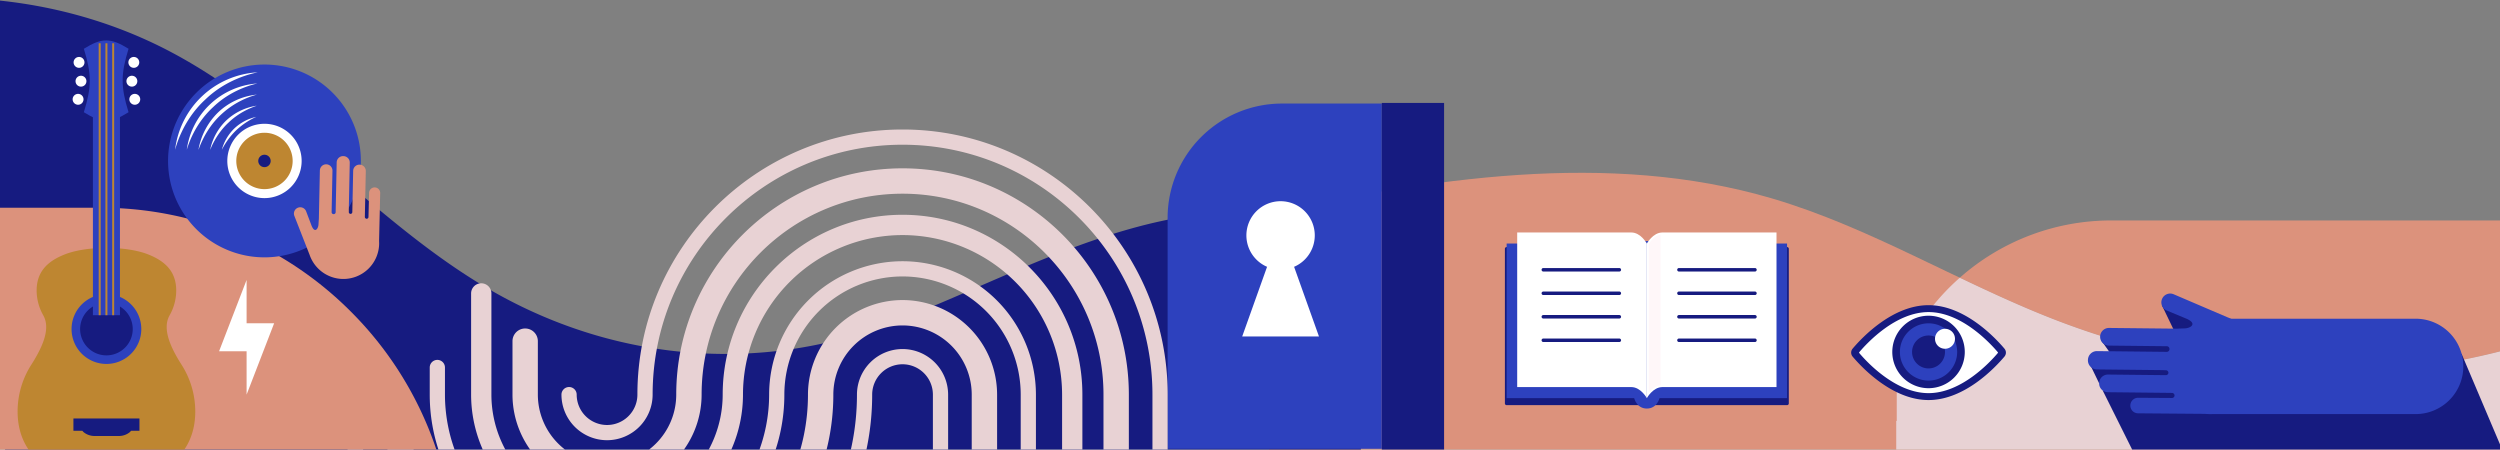 <svg xmlns="http://www.w3.org/2000/svg" xmlns:xlink="http://www.w3.org/1999/xlink" width="1918.557" height="345" viewBox="0 0 1918.557 345"><rect x="0" y="0" width="1918.557" height="345" fill="#808080" stroke="none"/><defs><clipPath id="a"><path d="M0,0H1918.557V-345H0Z" fill="none"></path></clipPath></defs><g transform="translate(0 345)"><g clip-path="url(#a)"><g transform="translate(968.44 -180.357)"><path d="M0,0C129.239-27.315,265.06-49.672,391.789-12.26c74.527,22,141.768,63.611,214.142,91.994,111.042,43.549,235.647,54.906,350.674,23.6s219.237,37.5,278.243-66.887V180.728L5.427,180.357Z" fill="#dc927c"></path></g><g transform="translate(-28.335 -49.723)"><path d="M0,0V-296.7c55.7,1.62,111.037,15.54,160.249,41.73,93.47,49.743,161.762,138.146,255.08,188.173,91.3,48.944,196.548,56.659,292.5,21.031,93.047-34.552,184.295-90.761,286.861-87.082,23.611.848,49.325,6.265,63.988,24.79,12.785,16.154,14.084,38.305,14.507,58.9q1.758,85.461-4.088,170.853c-.549,8.023-90.787,12.215-100.28,12.446a519.915,519.915,0,0,1-104.957-8.116c-27.851-5.028-54.37-15.443-81.028-24.127C760.062,94.49,737.2,88.337,713.314,87.882l-237.7-4.525L53.937,75.329l-4.919-.094Z" fill="#161b80"></path></g><g transform="translate(1927.352 -175.817)"><path d="M0,0H-307.008A175.3,175.3,0,0,0-423.377,43.964c23.2,11.064,46.521,21.867,70.4,31.23,68.276,26.777,141.7,41.386,214.852,41.386A517.005,517.005,0,0,0-2.307,98.8c.772-.21,1.536-.42,2.307-.634Z" fill="#dc927c"></path></g><g transform="translate(1503.975 -131.852)"><path d="M0,0A176.294,176.294,0,0,0-48.365,69.979v39.9h-.4v22.136H423.377V54.2c-.771.214-1.534.424-2.306.634A517.052,517.052,0,0,1,285.249,72.615C212.1,72.615,138.673,58.007,70.4,31.23,46.521,21.866,23.2,11.064,0,0" fill="#e8d2d4"></path></g></g><g transform="translate(1659.045 -110.817)"><path d="M0,0,17.961,37.346,41.55,29.963,38.318,16.087,16.573,0Z" fill="#161b80"></path></g><g clip-path="url(#a)"><g transform="translate(1612.428 -83.927)"><path d="M0,0,9.076,12.819-10.1,15.32l8.591,17.747s45.38.778,45.862,0,21.473-4.4,21.473-4.4l10.857-23.4L63.175-3.177Z" fill="#161b80"></path></g></g><g transform="translate(1727.474 -54.775)"><path d="M0,0-113.846,9.376l22.633,45.4h282.3V50.806L161.6-18.7Z" fill="#161b80"></path></g><g clip-path="url(#a)"><g transform="translate(1712.994 -99.931)"><path d="M0,0C-.135-.068-.217-.137-.38-.2L-.635-.314c-.959-.46-1.939-.877-2.941-1.259l-41.366-17.7a6.79,6.79,0,0,0-8.863,3.668A6.774,6.774,0,0,0-50.14-6.754L-34.316-.185c.112.065.178.127.314.194,6.977,3.456,2.24,6.674-2.184,6.928-1.621.093-4.959.111-5.831.226L-94.452,6.6a6.781,6.781,0,0,0-6.855,6.7,6.779,6.779,0,0,0,6.71,6.847l44.656.487a2.1,2.1,0,0,1,1.862,2.175,2.1,2.1,0,0,1-1.981,2.147l-53.75-.586a6.907,6.907,0,0,0-6.853,6.953,6.9,6.9,0,0,0,6.7,7.1l51.39.56v.059l1.68.019a1.962,1.962,0,0,1,2,1.919A1.946,1.946,0,0,1-50.8,42.841l-44.416-.479a6.782,6.782,0,0,0-6.852,6.709,6.778,6.778,0,0,0,6.706,6.848l47.048.507,0,.008,2.113.023a2,2,0,0,1,2,1.993,1.965,1.965,0,0,1-1.7,1.886l.014.016L-72.1,60.19a5.962,5.962,0,0,0-6.025,5.9,5.959,5.959,0,0,0,5.895,6.027L-21,72.536c1.107.082,2.215.163,3.361.175a38.407,38.407,0,0,0,38.823-38A38.374,38.374,0,0,0,0,0" fill="#2d41be"></path></g><g transform="translate(1853.805 -100.414)"><path d="M0,0H-158.445V73.194H0A36.6,36.6,0,0,0,36.6,36.6h0A36.6,36.6,0,0,0,0,0" fill="#2d41be"></path></g><g transform="translate(1060.415 -265.526)"><path d="M0,0H-76.6a87.762,87.762,0,0,0-87.762,87.762V264.954H0Z" fill="#2d41be"></path></g><g transform="translate(1008.988 -164.348)"><path d="M0,0A26.241,26.241,0,0,1-26.24,26.24,26.24,26.24,0,0,1-52.48,0,26.24,26.24,0,0,1-26.24-26.24,26.241,26.241,0,0,1,0,0" fill="#fff"></path></g></g><g transform="translate(982.748 -169.298)"><path d="M0,0-29.462,82.513H29.463Z" fill="#fff"></path></g><g clip-path="url(#a)"><g transform="translate(1538.258 -77.446)"><path d="M0,0A4.709,4.709,0,0,1,0,6.1c-7.413,8.756-30.689,33.354-58.257,33.354S-109.1,14.854-116.514,6.1a4.711,4.711,0,0,1,0-6.1c7.412-8.757,30.69-33.355,58.257-33.355S-7.413-8.756,0,0" fill="#161b80"></path></g><g transform="translate(1480 -43.299)"><path d="M0,0C-25.16,0-47.059-23.56-53.172-30.782a.482.482,0,0,1,0-.632C-47.059-38.635-25.159-62.2,0-62.2S47.061-38.635,53.173-31.413a.481.481,0,0,1,0,.632C47.061-23.56,25.162,0,0,0" fill="#fff"></path></g><g transform="translate(1507.811 -74.897)"><path d="M0,0A27.811,27.811,0,0,1-27.811,27.811,27.812,27.812,0,0,1-55.622,0,27.811,27.811,0,0,1-27.811-27.811,27.81,27.81,0,0,1,0,0" fill="#161b80"></path></g><g transform="translate(1480.001 -52.922)"><path d="M0,0A22,22,0,0,1-21.976-21.976,22,22,0,0,1,0-43.952,22,22,0,0,1,21.974-21.976,22,22,0,0,1,0,0" fill="#2d41be"></path></g><g transform="translate(1492.635 -74.897)"><path d="M0,0A12.635,12.635,0,0,1-12.635,12.635,12.635,12.635,0,0,1-25.27,0,12.635,12.635,0,0,1-12.635-12.635,12.635,12.635,0,0,1,0,0" fill="#161b80"></path></g><g transform="translate(1484.973 -85.017)"><path d="M0,0A7.662,7.662,0,0,0,15.324,0,7.662,7.662,0,0,0,7.662-7.662,7.663,7.663,0,0,0,0,0" fill="#fff"></path></g><g transform="translate(896.095 0.166)"><path d="M0,0V-42.318C0-154.511-91.275-245.786-203.468-245.786S-406.937-154.511-406.937-42.318a23.324,23.324,0,0,1-23.3,23.3,23.323,23.323,0,0,1-23.3-23.3,5.839,5.839,0,0,0-5.841-5.84,5.838,5.838,0,0,0-5.839,5.84A35.016,35.016,0,0,0-430.235-7.341a35.016,35.016,0,0,0,34.978-34.977c0-105.752,86.036-191.787,191.789-191.787S-11.681-148.07-11.681-42.318V0ZM-430.235,10.784a53.162,53.162,0,0,1-53.1-53.1V-83.34a9.733,9.733,0,0,0-9.735-9.734A9.733,9.733,0,0,0-502.8-83.34v41.022a72.651,72.651,0,0,0,72.57,72.569,72.65,72.65,0,0,0,72.57-72.569c0-85.025,69.173-154.2,154.2-154.2s154.2,69.172,154.2,154.2V0h19.468V-42.318c0-95.759-77.906-173.665-173.665-173.665S-377.133-138.077-377.133-42.318a53.163,53.163,0,0,1-53.1,53.1m-88.747-53.1v-77.656a7.787,7.787,0,0,0-7.787-7.787,7.788,7.788,0,0,0-7.787,7.787v77.656A104.438,104.438,0,0,0-430.235,62,104.438,104.438,0,0,0-325.913-42.318,122.583,122.583,0,0,1-203.47-164.763,122.584,122.584,0,0,1-81.024-42.318V0H-65.45V-42.318c0-76.1-61.915-138.02-138.02-138.02s-138.018,61.916-138.018,138.02a88.848,88.848,0,0,1-88.747,88.747,88.849,88.849,0,0,1-88.747-88.747m-35.643,0V-63.14a5.839,5.839,0,0,0-5.841-5.84,5.839,5.839,0,0,0-5.84,5.84v20.822c0,75.03,61.041,136.071,136.071,136.071S-294.162,32.712-294.162-42.318a90.8,90.8,0,0,1,90.692-90.694,90.8,90.8,0,0,1,90.694,90.694V0H-101.1V-42.318A102.491,102.491,0,0,0-203.47-144.693,102.491,102.491,0,0,0-305.843-42.318,124.531,124.531,0,0,1-430.235,82.072a124.531,124.531,0,0,1-124.39-124.39m-29.8,0a9.733,9.733,0,0,0-9.734-9.734,9.733,9.733,0,0,0-9.734,9.734c0,95.758,77.905,173.665,173.663,173.665S-256.57,53.44-256.57-42.318c0-.005,0-.009,0-.013a53.162,53.162,0,0,1,53.1-53.089,53.162,53.162,0,0,1,53.1,53.1V0H-130.9V-42.318a72.651,72.651,0,0,0-72.57-72.57,72.651,72.651,0,0,0-72.57,72.57h0c0,85.024-69.172,154.2-154.2,154.2s-154.2-69.173-154.2-154.2m-37.592,0a5.839,5.839,0,0,0-5.84-5.84,5.839,5.839,0,0,0-5.841,5.84c0,112.192,91.276,203.468,203.468,203.468S-226.767,69.874-226.767-42.318a23.323,23.323,0,0,1,23.3-23.3,23.323,23.323,0,0,1,23.3,23.3V0h11.681V-42.318A35.017,35.017,0,0,0-203.47-77.3a35.017,35.017,0,0,0-34.978,34.978c0,105.751-86.036,191.787-191.787,191.787S-622.022,63.433-622.022-42.318" fill="#e8d2d4"></path></g><g transform="translate(-27.753 86.353)"><path d="M0,0V-271.929H104.7a270.945,270.945,0,0,1,192.267,79.662A271.081,271.081,0,0,1,376.629,0H0Z" fill="#dc927c"></path></g><g transform="translate(139.252 -65.24)"><path d="M0,0C-9.378-14.708-14.555-28.014-9.116-37.718a38.809,38.809,0,0,0,5.1-19.063c0-14.418-8.259-22.482-21.505-27.726C-42.378-91.182-72.7-91.182-89.56-84.52c-13.29,5.239-21.576,13.3-21.576,27.739a38.81,38.81,0,0,0,5.116,19.063c5.437,9.7.255,23.01-9.121,37.718a66.677,66.677,0,0,0-10.6,36.022c0,25.431,14.414,41.411,36.154,50.264,16.786,6.828,47.185,6.835,63.972.01C-3.84,77.451,10.6,61.472,10.6,36.022A66.779,66.779,0,0,0,0,0" fill="#be8631"></path></g><g transform="translate(108.436 -92.464)"><path d="M0,0A26.756,26.756,0,0,1-26.757,26.762,26.76,26.76,0,0,1-53.517,0a26.756,26.756,0,0,1,26.76-26.758A26.752,26.752,0,0,1,0,0" fill="#2d41be"></path></g><g transform="translate(81.678 -72.278)"><path d="M0,0A20.221,20.221,0,0,1-20.195-20.187,20.221,20.221,0,0,1,0-40.374,20.216,20.216,0,0,1,20.187-20.187,20.216,20.216,0,0,1,0,0" fill="#161b80"></path></g></g><path d="M92.055-103.106H71.305V-274.467h20.75Z" fill="#2d41be"></path><g clip-path="url(#a)"><g transform="translate(98.657 -258.871)"><path d="M0,0C-13.727,8.563-20.6,8.563-34.312,0c6.04-19.482,6.04-29.211,0-48.688,13.712-8.563,20.585-8.563,34.312,0C-6.044-29.211-6.028-19.482,0,0" fill="#2d41be"></path></g><g transform="translate(106.859 -296.806)"><path d="M0,0A4.181,4.181,0,0,1-4.476,3.85,4.161,4.161,0,0,1-8.313-.63,4.147,4.147,0,0,1-3.84-4.473,4.163,4.163,0,0,1,0,0" fill="#fff"></path></g><g transform="translate(105.375 -282.377)"><path d="M0,0A4.177,4.177,0,0,1-4.477,3.85,4.183,4.183,0,0,1-8.327-.64,4.186,4.186,0,0,1-3.838-4.477,4.168,4.168,0,0,1,0,0" fill="#fff"></path></g><g transform="translate(107.596 -268.463)"><path d="M0,0A4.18,4.18,0,0,1-4.474,3.843,4.182,4.182,0,0,1-8.319-.643,4.169,4.169,0,0,1-3.842-4.487,4.168,4.168,0,0,1,0,0" fill="#fff"></path></g><g transform="translate(56.496 -296.806)"><path d="M0,0A4.186,4.186,0,0,0,4.484,3.85,4.183,4.183,0,0,0,8.325-.63,4.166,4.166,0,0,0,3.849-4.473,4.172,4.172,0,0,0,0,0" fill="#fff"></path></g><g transform="translate(57.986 -282.377)"><path d="M0,0A4.176,4.176,0,0,0,4.47,3.85,4.183,4.183,0,0,0,8.325-.64,4.183,4.183,0,0,0,3.84-4.477,4.162,4.162,0,0,0,0,0" fill="#fff"></path></g><g transform="translate(55.758 -268.463)"><path d="M0,0A4.194,4.194,0,0,0,4.477,3.843,4.177,4.177,0,0,0,8.322-.643,4.164,4.164,0,0,0,3.846-4.487,4.175,4.175,0,0,0,0,0" fill="#fff"></path></g></g><path d="M77.263-103.106H75.732V-311.79h1.531Z" fill="#be8631"></path><path d="M82.44-103.106H80.915V-311.79H82.44Z" fill="#be8631"></path><path d="M87.617-103.106H86.1V-311.79h1.521Z" fill="#be8631"></path><path d="M107.017-14.418H56.344v-9.431h50.673Z" fill="#161b80"></path><g clip-path="url(#a)"><g transform="translate(98.403 -16.286)"><path d="M0,0H-33.011c-2.464,0-3.012,1.309-1.23,2.931a13.256,13.256,0,0,0,7.711,2.93H-6.478a13.2,13.2,0,0,0,7.7-2.93C3.015,1.309,2.469,0,0,0" fill="#161b80"></path></g><g transform="translate(255.277 -273.8)"><path d="M0,0A73.99,73.99,0,0,1,0,104.635a74,74,0,0,1-104.636,0A73.988,73.988,0,0,1-104.634,0,73.985,73.985,0,0,1,0,0" fill="#2d41be"></path></g><g transform="translate(155.249 -271.33)"><path d="M0,0A67.624,67.624,0,0,1,42.368-18.16C42.722-17.958,20.759-15,2.434,2.6c-18.754,17.137-23.143,38.859-23.3,38.5A67.444,67.444,0,0,1,0,0" fill="#fff"></path></g><g transform="translate(161.388 -265.11)"><path d="M0,0A59.016,59.016,0,0,1,36-15.837c.28.163-18.261,3.162-33.821,18.141C-13.745,16.91-17.917,35.217-18.045,34.934A58.841,58.841,0,0,1,0,0" fill="#fff"></path></g><g transform="translate(167.542 -258.896)"><path d="M0,0A50.429,50.429,0,0,1,29.611-13.506,65.963,65.963,0,0,0,1.908,2.018C-11.068,14.192-15.024,28.98-15.24,28.775A52.6,52.6,0,0,1,0,0" fill="#fff"></path></g><g transform="translate(173.717 -252.636)"><path d="M0,0A43.535,43.535,0,0,1,23.2-11.235c.138.19-11.472,3.222-21.568,12.969-10.251,9.539-13.917,20.994-14.088,20.83A43.45,43.45,0,0,1,0,0" fill="#fff"></path></g><g transform="translate(179.857 -246.438)"><path d="M0,0A35.516,35.516,0,0,1,16.831-8.888,56.219,56.219,0,0,0,1.373,1.44a56.117,56.117,0,0,0-11,14.981A35.58,35.58,0,0,1,0,0" fill="#fff"></path></g><g transform="translate(223.129 -241.65)"><path d="M0,0A28.521,28.521,0,0,1,0,40.331a28.52,28.52,0,0,1-40.333,0A28.529,28.529,0,0,1-40.338,0,28.526,28.526,0,0,1,0,0" fill="#fff"></path></g><g transform="translate(218.251 -236.776)"><path d="M0,0A21.62,21.62,0,0,1,0,30.583a21.616,21.616,0,0,1-30.578,0A21.628,21.628,0,0,1-30.578,0,21.616,21.616,0,0,1,0,0" fill="#be8631"></path></g><g transform="translate(206.336 -224.857)"><path d="M0,0A4.772,4.772,0,0,1,0,6.744a4.773,4.773,0,0,1-6.745,0A4.78,4.78,0,0,1-6.748,0,4.78,4.78,0,0,1,0,0" fill="#161b80"></path></g><g transform="translate(291.772 -196.821)"><path d="M0,0A4.26,4.26,0,0,0-4.17-4.347,4.27,4.27,0,0,0-8.529-.175L-9,18.557l-.011-.01A1.411,1.411,0,0,1-10.4,19.72a1.441,1.441,0,0,1-1.382-1.479l.038-1.506-.01-.005.7-33.613A4.85,4.85,0,0,0-15.8-21.834a4.842,4.842,0,0,0-4.944,4.746L-21.4,14.638a1.4,1.4,0,0,1-1.371,1.338A1.408,1.408,0,0,1-24.093,14.5l.028-1.2h-.044l.752-36.725a4.931,4.931,0,0,0-4.926-4.947A4.93,4.93,0,0,0-33.4-23.627l-.789,38.383a1.493,1.493,0,0,1-1.58,1.39,1.5,1.5,0,0,1-1.515-1.412l.656-31.88a4.841,4.841,0,0,0-4.743-4.939A4.835,4.835,0,0,0-46.3-17.344L-47.076,20.1c-.1.567-.191,3.007-.3,4.184-.278,3.151-2.682,6.46-4.994,1.405-.04-.088-.078-.13-.118-.2L-56.833,14.01a4.847,4.847,0,0,0-6.247-2.815,4.845,4.845,0,0,0-2.813,6.253l11.7,29.9c.256.743.539,1.472.855,2.186l.065.164c.039.1.08.152.119.239A27.435,27.435,0,0,0-28.822,65.9,27.453,27.453,0,0,0-.807,39.01c.016-.771-.017-1.517-.046-2.266,0-.008,0-.013,0-.022Z" fill="#dc927c"></path></g></g><path d="M1060.414,0h47.811V-266.008h-47.811Z" fill="#161b80"></path><path d="M1263.829-35.42h-107.6V-154.063h107.6Z" fill="#161b80"></path><g clip-path="url(#a)"><g transform="translate(1263.829 -35.42)"><path d="M0,0V-1.34H-106.259V-117.3H-1.34V0H0V0H1.34V-118.643a1.352,1.352,0,0,0-.392-.948A1.349,1.349,0,0,0,0-119.984H-107.6a1.349,1.349,0,0,0-.948.393,1.352,1.352,0,0,0-.392.948V0a1.352,1.352,0,0,0,.392.948,1.352,1.352,0,0,0,.948.392H0A1.352,1.352,0,0,0,.948.948,1.352,1.352,0,0,0,1.34,0Z" fill="#161b80"></path></g></g><path d="M1371.428-35.42h-107.6V-154.063h107.6Z" fill="#161b80"></path><g clip-path="url(#a)"><g transform="translate(1371.428 -35.42)"><path d="M0,0V-1.34H-106.259V-117.3H-1.34V0H0V0H1.34V-118.643a1.352,1.352,0,0,0-.392-.948A1.349,1.349,0,0,0,0-119.984H-107.6a1.349,1.349,0,0,0-.948.393,1.352,1.352,0,0,0-.392.948V0a1.352,1.352,0,0,0,.392.948,1.352,1.352,0,0,0,.948.392H0A1.352,1.352,0,0,0,.948.948,1.352,1.352,0,0,0,1.34,0Z" fill="#161b80"></path></g></g><path d="M1263.829-39.451h-107.6V-158.1h107.6Z" fill="#2d41be"></path><path d="M1371.428-39.451h-107.6V-158.1h107.6Z" fill="#2d41be"></path><g clip-path="url(#a)"><g transform="translate(1273.543 -160.01)"><path d="M0,0H-19.427V120.559s1.857,7.985,9.712,7.985S0,120.559,0,120.559Z" fill="#2d41be"></path></g><g transform="translate(1251.872 -166.596)"><path d="M0,0H-87.546V118.645H0c7.337,0,11.958,8.5,11.958,8.5V8.5S7.337,0,0,0" fill="#fff"></path></g><g transform="translate(1275.786 -166.596)"><path d="M0,0H87.546V118.645H0c-7.337,0-11.956,8.5-11.956,8.5V8.5S-7.337,0,0,0" fill="#fff"></path></g><g transform="translate(1274.37 -164.988)"><path d="M0,0C-4.892.873-8.279,5.977-9.073,7.288v113.73c2.031-2.288,5.128-4.829,9.073-5.339Z" fill="#fff7f9"></path></g><g transform="translate(1184.378 -136.62)"><path d="M0,0H58.325a1.34,1.34,0,0,0,1.34-1.34,1.34,1.34,0,0,0-1.34-1.34H0A1.34,1.34,0,0,0-1.34-1.34,1.34,1.34,0,0,0,0,0" fill="#161b80"></path></g><g transform="translate(1184.378 -118.589)"><path d="M0,0H58.325a1.34,1.34,0,0,0,1.34-1.34,1.34,1.34,0,0,0-1.34-1.34H0A1.34,1.34,0,0,0-1.34-1.34,1.34,1.34,0,0,0,0,0" fill="#161b80"></path></g><g transform="translate(1184.378 -100.558)"><path d="M0,0H58.325a1.34,1.34,0,0,0,1.34-1.34,1.34,1.34,0,0,0-1.34-1.34H0A1.34,1.34,0,0,0-1.34-1.34,1.34,1.34,0,0,0,0,0" fill="#161b80"></path></g><g transform="translate(1184.378 -82.526)"><path d="M0,0H58.325a1.34,1.34,0,0,0,1.34-1.34,1.34,1.34,0,0,0-1.34-1.34H0A1.34,1.34,0,0,0-1.34-1.34,1.34,1.34,0,0,0,0,0" fill="#161b80"></path></g><g transform="translate(1288.467 -136.62)"><path d="M0,0H58.323a1.34,1.34,0,0,0,1.34-1.34,1.34,1.34,0,0,0-1.34-1.34H0A1.34,1.34,0,0,0-1.34-1.34,1.34,1.34,0,0,0,0,0" fill="#161b80"></path></g><g transform="translate(1288.467 -118.589)"><path d="M0,0H58.323a1.34,1.34,0,0,0,1.34-1.34,1.34,1.34,0,0,0-1.34-1.34H0A1.34,1.34,0,0,0-1.34-1.34,1.34,1.34,0,0,0,0,0" fill="#161b80"></path></g><g transform="translate(1288.467 -100.558)"><path d="M0,0H58.323a1.34,1.34,0,0,0,1.34-1.34,1.34,1.34,0,0,0-1.34-1.34H0A1.34,1.34,0,0,0-1.34-1.34,1.34,1.34,0,0,0,0,0" fill="#161b80"></path></g><g transform="translate(1288.467 -82.526)"><path d="M0,0H58.323a1.34,1.34,0,0,0,1.34-1.34,1.34,1.34,0,0,0-1.34-1.34H0A1.34,1.34,0,0,0-1.34-1.34,1.34,1.34,0,0,0,0,0" fill="#161b80"></path></g></g><g transform="translate(210.373 -96.896)"><path d="M0,0H-21.128V-33.261L-42.255,21.483h21.127V54.744Z" fill="#fff"></path></g></g></svg>